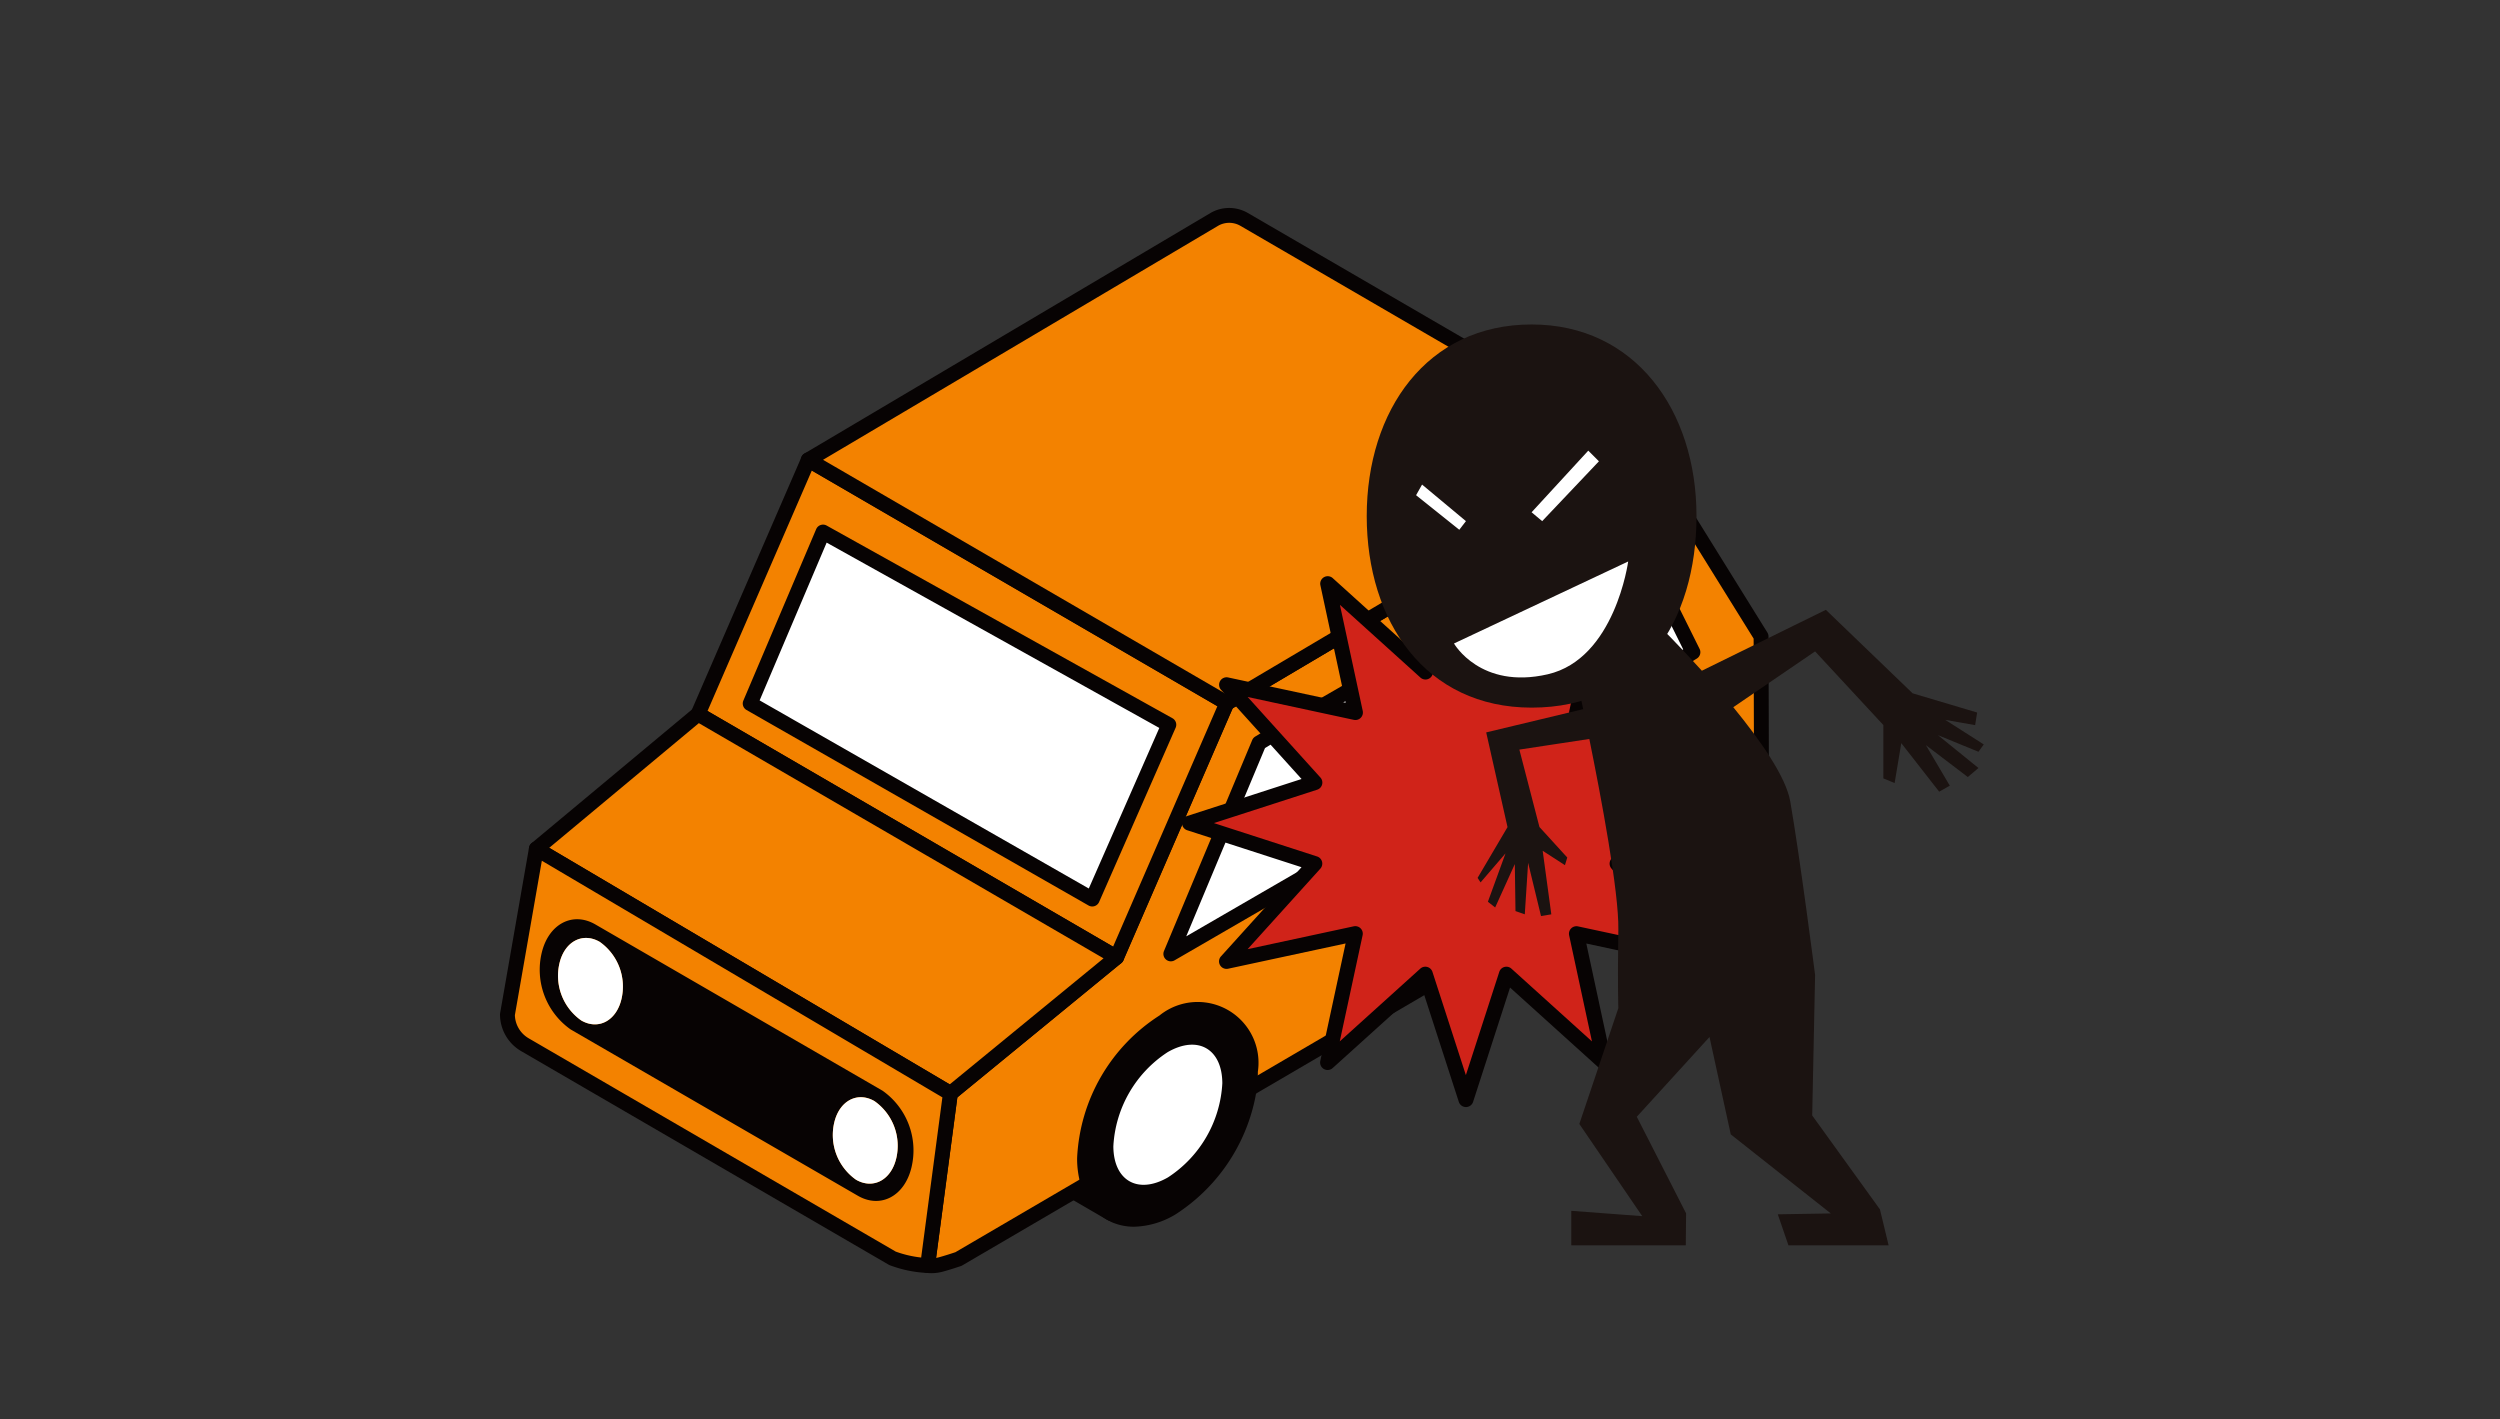 <svg xmlns="http://www.w3.org/2000/svg" xmlns:xlink="http://www.w3.org/1999/xlink" width="155" height="88" viewBox="0 0 155 88">
  <rect x="0" y="0" width="155" height="88" fill="#333333" stroke="none"/>
  <defs>
    <clipPath id="clip-path">
      <rect id="長方形_877" data-name="長方形 877" width="155" height="88" transform="translate(678 2797)"/>
    </clipPath>
    <clipPath id="clip-path-2">
      <rect id="長方形_805" data-name="長方形 805" width="92" height="66.044" fill="none"/>
    </clipPath>
  </defs>
  <g id="icon_insurance03" transform="translate(-678 -2797)" clip-path="url(#clip-path)">
    <g id="グループ_200" data-name="グループ 200" transform="translate(709 2809.893)">
      <g id="グループ_199" data-name="グループ 199" clip-path="url(#clip-path-2)">
        <path id="パス_386" data-name="パス 386" d="M80.482,108.119l-3.244-1.885a10.2,10.2,0,0,0-4.627,8.014,4.9,4.9,0,0,0,.177,1.348,2.658,2.658,0,0,0,1.177,1.63l3.243,1.885a2.661,2.661,0,0,1-1.177-1.63,4.922,4.922,0,0,1-.177-1.348,10.2,10.2,0,0,1,4.627-8.014" transform="translate(-39.11 -57.22)" fill="#fff"/>
        <path id="パス_387" data-name="パス 387" d="M79.842,107.83a.96.96,0,0,0,0-1.662L76.6,104.283a.962.962,0,0,0-.962,0,11.105,11.105,0,0,0-5.107,8.849,5.891,5.891,0,0,0,.214,1.611,3.608,3.608,0,0,0,1.618,2.194l3.243,1.885h0a.95.95,0,0,0,.481.13.96.96,0,0,0,.483-1.791,1.777,1.777,0,0,1-.737-1.065,3.989,3.989,0,0,1-.139-1.085,9.288,9.288,0,0,1,4.147-7.18m-6.067,7.185q0,.272.021.532l-.468-.273a1.774,1.774,0,0,1-.737-1.065,4.006,4.006,0,0,1-.139-1.084,9.406,9.406,0,0,1,3.692-6.887l1.458.847a11.243,11.243,0,0,0-3.826,7.93" transform="translate(-37.989 -56.099)" fill="#070303"/>
        <path id="パス_388" data-name="パス 388" d="M145.555,69.716l-3.243-1.885a10.2,10.2,0,0,0-4.627,8.014,4.9,4.9,0,0,0,.177,1.348,2.659,2.659,0,0,0,1.177,1.63l3.243,1.885a2.661,2.661,0,0,1-1.177-1.63,4.921,4.921,0,0,1-.177-1.348,10.2,10.2,0,0,1,4.627-8.015" transform="translate(-74.16 -36.535)" fill="#fff"/>
        <path id="パス_389" data-name="パス 389" d="M144.914,69.426a.961.961,0,0,0,0-1.662l-3.244-1.885a.964.964,0,0,0-.962,0,11.107,11.107,0,0,0-5.107,8.849,5.871,5.871,0,0,0,.215,1.612,3.608,3.608,0,0,0,1.617,2.194l3.243,1.885a.961.961,0,0,0,.965-1.661h0a1.772,1.772,0,0,1-.737-1.066,3.973,3.973,0,0,1-.14-1.084,9.292,9.292,0,0,1,4.147-7.18m-6.067,7.186c0,.181.008.358.022.531l-.468-.272a1.774,1.774,0,0,1-.737-1.065,3.963,3.963,0,0,1-.14-1.085,9.406,9.406,0,0,1,3.691-6.887l1.458.847a11.245,11.245,0,0,0-3.826,7.931" transform="translate(-73.039 -35.414)" fill="#070303"/>
        <path id="パス_390" data-name="パス 390" d="M59.376,82.973l49.788-29.124-.027-9.474-7.029-11.316L76.015,48.5,69.177,64.266l-10.3,8.441L57.463,83.374a2.1,2.1,0,0,0,.784-.054c.434-.112,1.129-.347,1.129-.347" transform="translate(-30.951 -17.806)" fill="#f38200"/>
        <path id="パス_391" data-name="パス 391" d="M57.16,83.312a2.657,2.657,0,0,0,.663-.084c.446-.114,1.134-.347,1.163-.357a.47.47,0,0,0,.085-.039l49.788-29.123a.461.461,0,0,0,.228-.4l-.027-9.474a.462.462,0,0,0-.07-.242l-7.028-11.316a.461.461,0,0,0-.627-.154L75.241,47.567a.463.463,0,0,0-.188.214L68.26,63.441l-10.215,8.37a.464.464,0,0,0-.165.3L56.467,82.775a.461.461,0,0,0,.382.515,1.957,1.957,0,0,0,.311.021m1.678-.877h0ZM58.771,72.41l10.161-8.326a.459.459,0,0,0,.131-.173L75.84,48.285l25.576-15.138,6.721,10.821.026,9.078L58.646,82.012c-.157.053-.7.232-1.053.323-.048.012-.1.023-.141.03Z" transform="translate(-30.412 -17.268)" fill="#070303"/>
        <path id="パス_392" data-name="パス 392" d="M59.4,48.93,33.453,33.851,26.616,49.614,52.563,64.692Z" transform="translate(-14.336 -18.233)" fill="#f38200"/>
        <path id="パス_393" data-name="パス 393" d="M51.793,64.553a.461.461,0,0,0,.232.063.454.454,0,0,0,.144-.023.463.463,0,0,0,.279-.255l6.837-15.763a.461.461,0,0,0-.191-.582L33.147,32.914a.461.461,0,0,0-.655.215L25.654,48.892a.461.461,0,0,0,.191.582ZM33.131,33.973,58.275,48.585l-6.467,14.91L26.664,48.883Z" transform="translate(-13.797 -17.695)" fill="#070303"/>
        <path id="パス_394" data-name="パス 394" d="M93.476,15.79,68.45,1.247a1.839,1.839,0,0,0-1.845,0L41.435,16.156,67.382,31.234Z" transform="translate(-22.318 -0.538)" fill="#f38200"/>
        <path id="パス_395" data-name="パス 395" d="M66.611,31.1a.459.459,0,0,0,.466,0L93.172,15.65a.461.461,0,0,0,0-.8L68.144.311a2.307,2.307,0,0,0-2.312,0L40.661,15.222a.461.461,0,0,0,0,.8ZM66.3,1.107a1.384,1.384,0,0,1,1.382,0L92.025,15.257,66.841,30.163,41.808,15.615Z" transform="translate(-21.779 0)" fill="#070303"/>
        <path id="パス_396" data-name="パス 396" d="M40.859,83.094,14.912,68.016,4.885,76.371,30.557,91.535Z" transform="translate(-2.631 -36.634)" fill="#f38200"/>
        <path id="パス_397" data-name="パス 397" d="M29.784,91.394a.461.461,0,0,0,.527-.041l10.3-8.441a.461.461,0,0,0-.061-.755L14.605,67.078a.463.463,0,0,0-.527.044L4.052,75.478a.462.462,0,0,0,.06.752ZM14.421,68.038,39.513,82.62l-9.538,7.815L5.145,75.768Z" transform="translate(-2.093 -36.096)" fill="#070303"/>
        <path id="パス_398" data-name="パス 398" d="M84.3,120.243a10.364,10.364,0,0,0,4.458-6.467,7.343,7.343,0,0,0,.169-1.547c-.008-2.946-2.093-4.134-4.657-2.654a10.2,10.2,0,0,0-4.627,8.015,4.918,4.918,0,0,0,.177,1.348c.555,1.925,2.353,2.534,4.48,1.306m-.007-9.227c1.863-1.075,3.383-.209,3.389,1.931a7.433,7.433,0,0,1-3.367,5.832c-1.863,1.075-3.383.209-3.389-1.931a7.433,7.433,0,0,1,3.367-5.832" transform="translate(-42.896 -58.676)" fill="#fff"/>
        <path id="パス_399" data-name="パス 399" d="M79.8,120.473a3.432,3.432,0,0,0,1.288.242,5.2,5.2,0,0,0,2.569-.764,11.262,11.262,0,0,0,4.917-7.1,8.384,8.384,0,0,0,.19-1.75,3.771,3.771,0,0,0-6.1-3.483,11.106,11.106,0,0,0-5.107,8.849,5.859,5.859,0,0,0,.215,1.612,3.526,3.526,0,0,0,2.026,2.394m3.376-1.354h0Zm.473-8.4a1.53,1.53,0,0,1,1.438-.236,1.5,1.5,0,0,1,.511,1.339,6.468,6.468,0,0,1-2.887,5,1.532,1.532,0,0,1-1.438.236,1.5,1.5,0,0,1-.511-1.338,6.469,6.469,0,0,1,2.887-5" transform="translate(-41.776 -57.551)" fill="#070303"/>
        <path id="パス_400" data-name="パス 400" d="M85.812,120.666a7.433,7.433,0,0,0,3.367-5.832c-.006-2.14-1.526-3.007-3.389-1.931a7.433,7.433,0,0,0-3.367,5.832c.006,2.14,1.527,3.007,3.389,1.931" transform="translate(-44.395 -60.563)" fill="#fff"/>
        <path id="パス_401" data-name="パス 401" d="M149.372,81.84a10.364,10.364,0,0,0,4.458-6.467A7.377,7.377,0,0,0,154,73.826c-.008-2.946-2.093-4.134-4.657-2.654a10.2,10.2,0,0,0-4.627,8.015,4.921,4.921,0,0,0,.177,1.348c.556,1.925,2.353,2.534,4.48,1.306m-.007-9.227c1.863-1.075,3.383-.209,3.389,1.931a7.433,7.433,0,0,1-3.367,5.832c-1.863,1.075-3.383.209-3.389-1.931a7.433,7.433,0,0,1,3.367-5.832" transform="translate(-77.946 -37.991)" fill="#fff"/>
        <path id="パス_402" data-name="パス 402" d="M144.875,82.069a3.428,3.428,0,0,0,1.287.241,5.2,5.2,0,0,0,2.569-.764,11.261,11.261,0,0,0,4.917-7.1,8.383,8.383,0,0,0,.19-1.749,3.771,3.771,0,0,0-6.1-3.483,11.107,11.107,0,0,0-5.107,8.849,5.88,5.88,0,0,0,.215,1.611,3.524,3.524,0,0,0,2.027,2.394m3.374-10.581h0Zm.476.832a2.156,2.156,0,0,1,1.03-.335.815.815,0,0,1,.408.1,1.5,1.5,0,0,1,.511,1.339,6.468,6.468,0,0,1-2.887,5,1.532,1.532,0,0,1-1.437.236,1.5,1.5,0,0,1-.512-1.339,6.468,6.468,0,0,1,2.887-5" transform="translate(-76.825 -36.866)" fill="#070303"/>
        <path id="パス_403" data-name="パス 403" d="M150.885,82.263a7.433,7.433,0,0,0,3.367-5.832c-.006-2.14-1.526-3.007-3.389-1.931a7.433,7.433,0,0,0-3.367,5.832c.006,2.14,1.527,3.007,3.389,1.931" transform="translate(-79.444 -39.878)" fill="#fff"/>
        <path id="パス_404" data-name="パス 404" d="M96.6,64.05h0l-.982.6L90.148,77.728l16.184-9.379-.028-9.9Z" transform="translate(-48.556 -31.48)" fill="#fff"/>
        <path id="パス_405" data-name="パス 405" d="M89.841,77.588l16.184-9.379a.461.461,0,0,0,.23-.4l-.028-9.9a.461.461,0,0,0-.692-.4L95.82,63.117l-.982.6a.458.458,0,0,0-.184.215L89.184,77.011a.461.461,0,0,0,.657.577m5.606-13.16.845-.518,9.015-5.2.025,8.839L90.564,76.1Z" transform="translate(-48.017 -30.941)" fill="#070303"/>
        <path id="パス_406" data-name="パス 406" d="M141.174,42.457l-9.05,5.568.029,10.221,12.973-7.833Z" transform="translate(-71.164 -22.868)" fill="#fff"/>
        <path id="パス_407" data-name="パス 407" d="M131.388,58.109a.461.461,0,0,0,.465-.007l12.973-7.833a.462.462,0,0,0,.175-.6l-3.952-7.957a.461.461,0,0,0-.655-.188l-9.05,5.568a.461.461,0,0,0-.22.394l.029,10.222a.462.462,0,0,0,.235.4m9.059-15.534,3.538,7.124-11.911,7.192-.026-9.148Z" transform="translate(-70.626 -22.329)" fill="#070303"/>
        <path id="パス_408" data-name="パス 408" d="M24.869,111.509a7.073,7.073,0,0,0,2.081.443l.1,0,1.413-10.667L2.793,86.125,1,96.394a2.17,2.17,0,0,0,1.081,1.871Z" transform="translate(-0.539 -46.388)" fill="#f38200"/>
        <path id="パス_409" data-name="パス 409" d="M24.1,111.368a.475.475,0,0,0,.053.027,7.517,7.517,0,0,0,2.23.478h0l.113,0h.013a.462.462,0,0,0,.457-.4l1.413-10.667a.461.461,0,0,0-.222-.458L2.489,85.188a.461.461,0,0,0-.689.318L.007,95.775A.477.477,0,0,0,0,95.856a2.642,2.642,0,0,0,1.31,2.269ZM2.594,86.322l24.834,14.67-1.316,9.931a6.734,6.734,0,0,1-1.579-.369L1.774,97.328a1.717,1.717,0,0,1-.851-1.436Z" transform="translate(0 -45.849)" fill="#070303"/>
        <path id="パス_410" data-name="パス 410" d="M59.576,55.5,38.136,43.555,33.619,54.187l21.21,12.121Z" transform="translate(-18.108 -23.46)" fill="#fff"/>
        <path id="パス_411" data-name="パス 411" d="M54.061,66.17a.468.468,0,0,0,.229.06.461.461,0,0,0,.422-.275l4.747-10.809a.461.461,0,0,0-.2-.589L37.822,42.613a.462.462,0,0,0-.65.223L32.656,53.468a.462.462,0,0,0,.2.581Zm-16.24-22.5,20.625,11.49-4.372,9.955L33.666,53.452Z" transform="translate(-17.569 -22.921)" fill="#070303"/>
        <path id="パス_412" data-name="パス 412" d="M25.072,112.721c1.418.818,2.909.024,3.331-1.774a4.528,4.528,0,0,0-1.8-4.739L8.8,95.9c-1.417-.818-2.908-.024-3.33,1.774a4.528,4.528,0,0,0,1.8,4.738Zm-1.46-4.54c.316-1.347,1.432-1.941,2.492-1.328a3.388,3.388,0,0,1,1.351,3.547c-.315,1.346-1.432,1.941-2.493,1.327a3.389,3.389,0,0,1-1.351-3.547M6.574,98.307c.316-1.347,1.431-1.941,2.493-1.328a3.391,3.391,0,0,1,1.35,3.547c-.316,1.347-1.432,1.941-2.493,1.328a3.387,3.387,0,0,1-1.351-3.547" transform="translate(-2.887 -51.478)" fill="#070303"/>
        <path id="パス_413" data-name="パス 413" d="M11.738,101.885a3.388,3.388,0,0,0-1.35-3.547c-1.062-.613-2.177-.019-2.493,1.328a3.389,3.389,0,0,0,1.35,3.547c1.061.613,2.177.019,2.493-1.328" transform="translate(-4.207 -52.837)" fill="#fff"/>
        <path id="パス_414" data-name="パス 414" d="M48.665,123.287a3.389,3.389,0,0,0-1.351-3.547c-1.061-.613-2.177-.018-2.493,1.328a3.389,3.389,0,0,0,1.35,3.547c1.062.613,2.178.018,2.493-1.328" transform="translate(-24.097 -64.364)" fill="#fff"/>
        <path id="パス_415" data-name="パス 415" d="M100.425,65.168l-5.476,6.061,7.987-1.718L101.217,77.5l6.062-5.475,2.514,7.772,2.513-7.772,6.061,5.476-1.718-7.987,7.987,1.719-5.475-6.062,7.772-2.514-7.772-2.513,5.476-6.061L116.65,55.8l1.719-7.987-6.062,5.475-2.514-7.772-2.513,7.772-6.061-5.476,1.718,7.987L94.951,54.08l5.475,6.062-7.772,2.514Z" transform="translate(-49.905 -24.516)" fill="#d02319"/>
        <path id="パス_416" data-name="パス 416" d="M91.646,62.112a.465.465,0,0,0,.322.442l7.088,2.292-4.994,5.528a.465.465,0,0,0,.443.766l7.283-1.567-1.568,7.284a.465.465,0,0,0,.766.443l5.529-4.993,2.294,7.089a.465.465,0,0,0,.884,0l2.292-7.088,5.528,4.994a.465.465,0,0,0,.766-.442l-1.566-7.283L124,71.143a.465.465,0,0,0,.442-.766l-4.994-5.529,7.089-2.293a.465.465,0,0,0,0-.885l-7.089-2.292,4.994-5.527a.465.465,0,0,0-.442-.766l-7.284,1.567,1.568-7.284a.465.465,0,0,0-.766-.443l-5.529,4.994-2.293-7.09a.465.465,0,0,0-.884,0l-2.292,7.089-5.528-4.995a.465.465,0,0,0-.766.442l1.566,7.284-7.284-1.568a.465.465,0,0,0-.442.766l4.993,5.53-7.089,2.293a.465.465,0,0,0-.322.442m8.38-2.072a.465.465,0,0,0,.2-.754l-4.509-4.993L102.3,55.71a.465.465,0,0,0,.552-.552l-1.415-6.579,4.992,4.51a.465.465,0,0,0,.754-.2l2.071-6.4,2.072,6.4a.465.465,0,0,0,.754.2l4.993-4.51-1.416,6.579a.465.465,0,0,0,.552.552l6.579-1.415-4.51,4.991a.465.465,0,0,0,.2.754l6.4,2.07-6.4,2.072a.464.464,0,0,0-.2.753l4.509,4.994L116.2,68.515a.465.465,0,0,0-.552.553l1.415,6.578-4.992-4.51a.464.464,0,0,0-.754.2l-2.071,6.4-2.072-6.4a.466.466,0,0,0-.322-.306.488.488,0,0,0-.12-.016.464.464,0,0,0-.311.12l-4.993,4.509,1.416-6.579a.465.465,0,0,0-.552-.553l-6.578,1.416,4.51-4.992a.465.465,0,0,0-.2-.754l-6.4-2.071Z" transform="translate(-49.362 -23.972)" fill="#070303"/>
        <path id="パス_417" data-name="パス 417" d="M136.915,27.535c0-6.56-3.815-11.878-10.223-11.878-6.485,0-10.223,5.318-10.223,11.878s3.662,11.878,10.223,11.878c6.79,0,10.223-5.318,10.223-11.878" transform="translate(-62.732 -8.433)" fill="#1b1311"/>
        <path id="パス_418" data-name="パス 418" d="M134.007,54.5c4.176-.962,4.988-6.994,4.988-6.994l-10.8,5.084s1.635,2.872,5.812,1.91" transform="translate(-69.048 -25.587)" fill="#fff"/>
        <path id="パス_419" data-name="パス 419" d="M123.473,37.171l-.371.66,2.679,2.143.412-.536Z" transform="translate(-66.305 -20.021)" fill="#fff"/>
        <path id="パス_420" data-name="パス 420" d="M142.139,32.613l-3.514,3.821.656.55,3.518-3.71Z" transform="translate(-74.666 -17.566)" fill="#fff"/>
        <path id="パス_421" data-name="パス 421" d="M131.551,70.9l1.547-1.8-1.093,3,.451.354,1.219-2.691.041,2.915.577.2.206-3.192.8,3.3.639-.106-.536-3.941,1.381.893.144-.474-1.725-1.892-1.245-4.8,4.337-.659c.729,3.595,1.837,9.476,1.8,11.817-.055,3.478,0,4.87,0,4.87l-2.419,7.182,3.9,5.716-4.4-.33V93.4h7.1l.019-1.981-3.056-5.988,4.507-4.946,1.319,6.039,6.2,4.9-3.285.055.66,1.923h6.211l-.537-2.228-4.2-5.824.179-8.711s-.934-7.279-1.539-10.757c-.263-1.514-1.838-3.774-3.533-5.844l5.072-3.46,4.232,4.566v3.307l.7.288.412-2.473,2.35,3.009.659-.371-1.484-2.515,2.6,1.978.66-.559-2.515-2.038,2.515,1.031.33-.454-2.391-1.525,1.855.329.124-.783-4-1.191L152.959,54l-7.688,3.776c-1.464-1.621-2.646-2.786-2.646-2.786l-4.946,4.067s.091.413.236,1.1L131.9,61.6l1.322,5.872-1.856,3.149Z" transform="translate(-70.756 -29.084)" fill="#1b1311"/>
      </g>
    </g>
  </g>
</svg>
